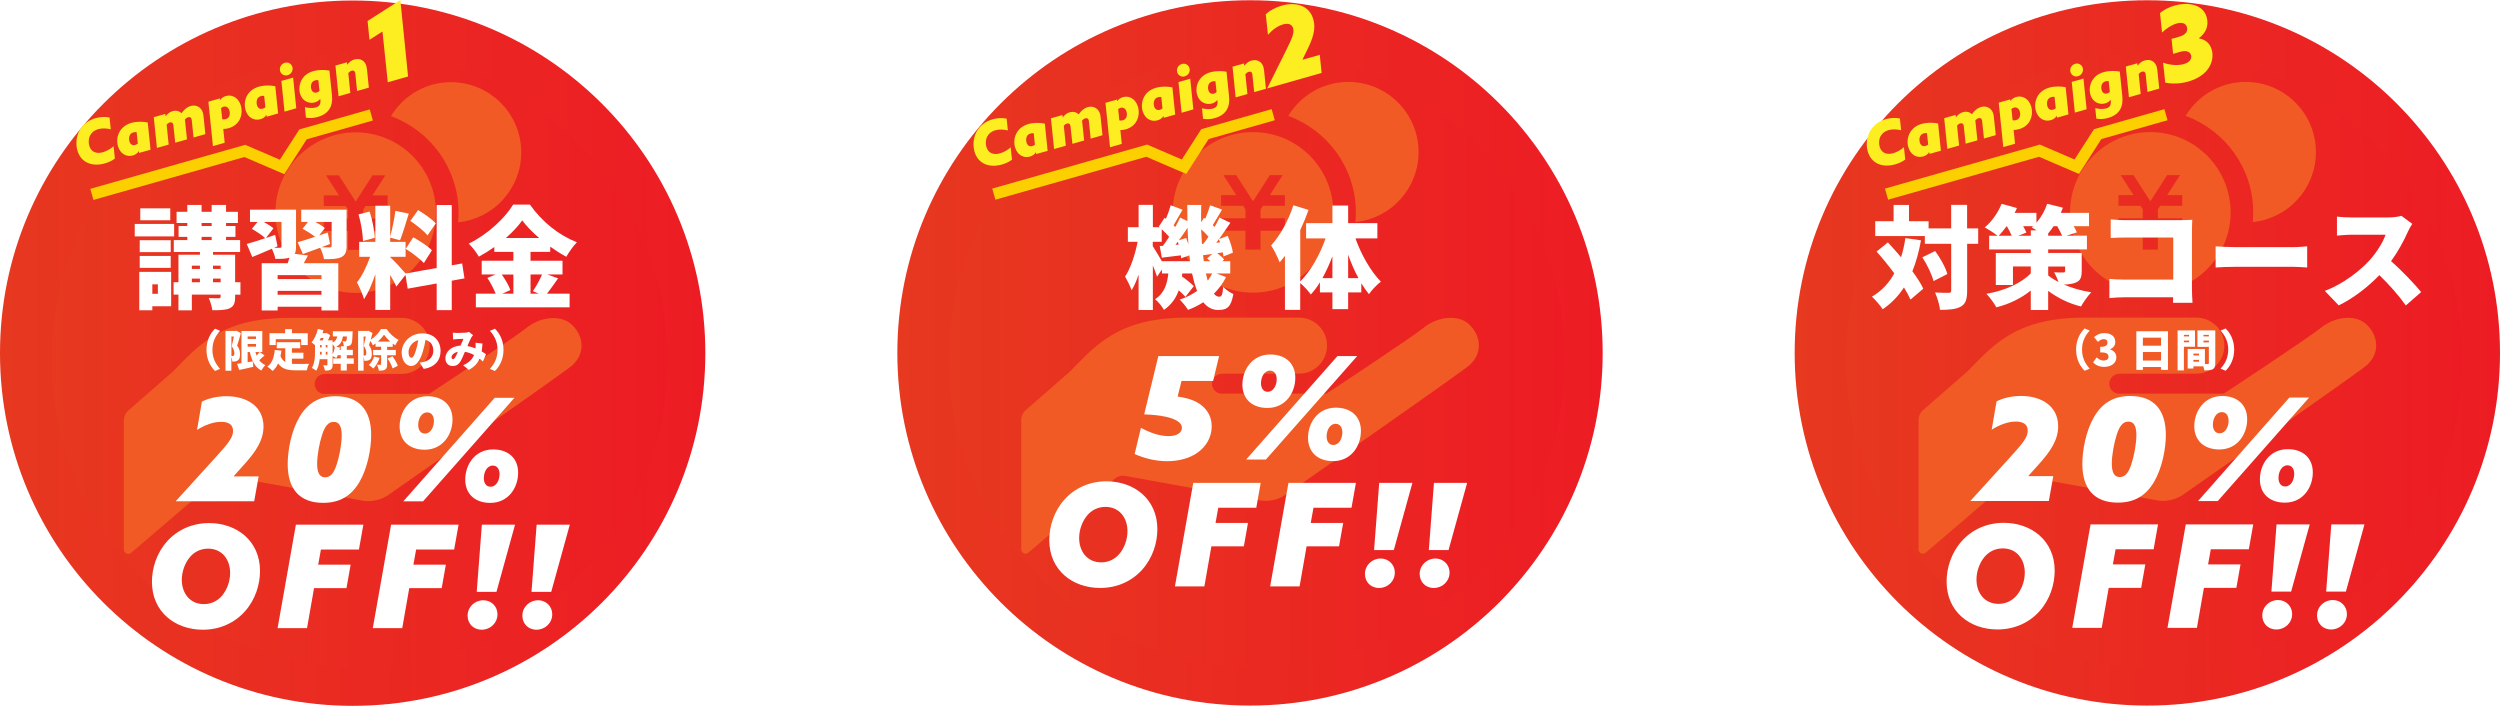 <?xml version="1.0" encoding="UTF-8"?>
<svg id="_レイヤー_2" data-name="レイヤー 2" xmlns="http://www.w3.org/2000/svg" xmlns:xlink="http://www.w3.org/1999/xlink" viewBox="0 0 1084.17 306.1">
  <defs>
    <style>
      .cls-1 {
        fill: #f15a24;
      }

      .cls-2 {
        filter: url(#drop-shadow-2);
      }

      .cls-3 {
        filter: url(#drop-shadow-6);
      }

      .cls-4 {
        filter: url(#drop-shadow-4);
      }

      .cls-5 {
        fill: #fcee21;
      }

      .cls-6 {
        fill: url(#_名称未設定グラデーション_4-6);
        filter: url(#drop-shadow-5);
      }

      .cls-7 {
        fill: url(#_名称未設定グラデーション_4-4);
        filter: url(#drop-shadow-3);
      }

      .cls-8 {
        fill: url(#_名称未設定グラデーション_4-2);
        filter: url(#drop-shadow-1);
      }

      .cls-9 {
        fill: url(#_名称未設定グラデーション_4);
      }

      .cls-10 {
        fill: #fff;
      }

      .cls-11 {
        fill: none;
        stroke: #fbcf00;
        stroke-miterlimit: 10;
        stroke-width: 5px;
      }

      .cls-12 {
        fill: url(#_名称未設定グラデーション_4-5);
      }

      .cls-13 {
        fill: url(#_名称未設定グラデーション_4-3);
      }
    </style>
    <linearGradient id="_名称未設定グラデーション_4" data-name="名称未設定グラデーション 4" x1="0" y1="153.16" x2="305.88" y2="153.16" gradientUnits="userSpaceOnUse">
      <stop offset="0" stop-color="#e73820"/>
      <stop offset="1" stop-color="#ed1c24"/>
    </linearGradient>
    <linearGradient id="_名称未設定グラデーション_4-2" data-name="名称未設定グラデーション 4" x1="19.34" x2="286.55" xlink:href="#_名称未設定グラデーション_4"/>
    <filter id="drop-shadow-1" x="7.21" y="7.41" width="298" height="298" filterUnits="userSpaceOnUse">
      <feOffset dx="3" dy="3"/>
      <feGaussianBlur result="blur" stdDeviation="5"/>
      <feFlood flood-color="#000" flood-opacity=".25"/>
      <feComposite in2="blur" operator="in"/>
      <feComposite in="SourceGraphic"/>
    </filter>
    <filter id="drop-shadow-2" x="56.21" y="162.41" width="200" height="120" filterUnits="userSpaceOnUse">
      <feOffset dx="1" dy="1"/>
      <feGaussianBlur result="blur-2" stdDeviation="3"/>
      <feFlood flood-color="#000" flood-opacity=".55"/>
      <feComposite in2="blur-2" operator="in"/>
      <feComposite in="SourceGraphic"/>
    </filter>
    <linearGradient id="_名称未設定グラデーション_4-3" data-name="名称未設定グラデーション 4" x1="389.14" y1="153.05" x2="695.03" y2="153.05" xlink:href="#_名称未設定グラデーション_4"/>
    <linearGradient id="_名称未設定グラデーション_4-4" data-name="名称未設定グラデーション 4" x1="408.48" y1="153.05" x2="675.69" y2="153.05" xlink:href="#_名称未設定グラデーション_4"/>
    <filter id="drop-shadow-3" x="396.21" y="7.41" width="298" height="298" filterUnits="userSpaceOnUse">
      <feOffset dx="3" dy="3"/>
      <feGaussianBlur result="blur-3" stdDeviation="5"/>
      <feFlood flood-color="#000" flood-opacity=".25"/>
      <feComposite in2="blur-3" operator="in"/>
      <feComposite in="SourceGraphic"/>
    </filter>
    <filter id="drop-shadow-4" x="445.21" y="144.41" width="201" height="120" filterUnits="userSpaceOnUse">
      <feOffset dx="1" dy="1"/>
      <feGaussianBlur result="blur-4" stdDeviation="3"/>
      <feFlood flood-color="#000" flood-opacity=".55"/>
      <feComposite in2="blur-4" operator="in"/>
      <feComposite in="SourceGraphic"/>
    </filter>
    <linearGradient id="_名称未設定グラデーション_4-5" data-name="名称未設定グラデーション 4" x1="778.29" y1="153.05" x2="1084.17" y2="153.05" xlink:href="#_名称未設定グラデーション_4"/>
    <linearGradient id="_名称未設定グラデーション_4-6" data-name="名称未設定グラデーション 4" x1="797.63" y1="153.05" x2="1064.84" y2="153.05" xlink:href="#_名称未設定グラデーション_4"/>
    <filter id="drop-shadow-5" x="785.21" y="7.41" width="298" height="298" filterUnits="userSpaceOnUse">
      <feOffset dx="3" dy="3"/>
      <feGaussianBlur result="blur-5" stdDeviation="5"/>
      <feFlood flood-color="#000" flood-opacity=".25"/>
      <feComposite in2="blur-5" operator="in"/>
      <feComposite in="SourceGraphic"/>
    </filter>
    <filter id="drop-shadow-6" x="834.21" y="162.41" width="201" height="120" filterUnits="userSpaceOnUse">
      <feOffset dx="1" dy="1"/>
      <feGaussianBlur result="blur-6" stdDeviation="3"/>
      <feFlood flood-color="#000" flood-opacity=".55"/>
      <feComposite in2="blur-6" operator="in"/>
      <feComposite in="SourceGraphic"/>
    </filter>
  </defs>
  <g id="_レイヤー_2-2" data-name="レイヤー 2">
    <circle class="cls-9" cx="152.94" cy="153.16" r="152.94"/>
    <path class="cls-8" d="M152.94,286.76c-73.67,0-133.6-59.93-133.6-133.6S79.27,19.55,152.94,19.55s133.6,59.93,133.6,133.6-59.93,133.6-133.6,133.6Z"/>
    <path class="cls-1" d="M140.78,162.15h33.41c6.72,0,12.16-5.44,12.16-12.16s-5.44-12.14-12.16-12.14h-48.59c-30.38,0-39.99,12.66-50.63,23.28l-19.29,16.85c-1.25,1.09-1.97,2.67-1.97,4.33v56c0,.75.44,1.42,1.12,1.74s1.48.21,2.05-.29l37.29-31.96c1.32-1.12,3.07-1.59,4.76-1.29l58.1,10.56c4.05.74,8.23-.19,11.59-2.57,0,0,74.16-51.56,79.63-56.13h0c5.23-4.79,5.16-11.74.37-16.95-4.79-5.23-13.74-4.12-19.7.29-5.46,4.56-42.79,29.08-42.79,29.08h-45.35l-.14.07c-2.39-.08-4.26-2.08-4.18-4.47.09-2.39,2.09-4.26,4.47-4.18l-.14-.07Z"/>
    <path class="cls-1" d="M195.58,35.64c-11.06,0-20.7,5.91-26.04,14.72,17.07,6.26,29.31,22.63,29.31,41.85,0,1.42-.08,2.82-.21,4.2,15.39-1.54,27.41-14.52,27.41-30.31,0-16.82-13.64-30.46-30.46-30.46Z"/>
    <path class="cls-1" d="M154.24,57.4c-19.22,0-34.81,15.58-34.81,34.81s15.59,34.81,34.81,34.81,34.81-15.59,34.81-34.81-15.59-34.81-34.81-34.81ZM168.07,89.35h-9.53l-1.02,1.6v3.81h10.56v5.42h-10.56v8.18h-6.56v-8.18h-10.56v-5.41h0s10.56-.01,10.56-.01v-3.81l-1.02-1.6h-9.54v-4.62h6.56l-5.57-8.68h5.56l7.29,11.36,7.3-11.36h5.56l-5.57,8.68h6.55v4.62h0Z"/>
    <g>
      <path class="cls-10" d="M75.52,102.53h-17.09v-5.42h17.09v5.42ZM74.22,132.82h-8.16v1.73h-5.67v-16.66h13.83v14.93ZM74.03,109.35h-13.44v-5.18h13.44v5.18ZM60.59,110.98h13.44v5.18h-13.44v-5.18ZM73.84,95.52h-13.01v-5.18h13.01v5.18ZM66.06,123.32v4.08h2.4v-4.08h-2.4ZM104.27,127.78h-2.3v.91c0,2.74-.53,4.13-2.35,4.99-1.82.82-4.27.86-7.54.86-.19-1.58-.86-3.79-1.54-5.28,1.58.1,3.75.1,4.32.1.62-.05.82-.19.82-.77v-.82h-12.48v6.82h-5.81v-6.82h-2.11v-5.38h2.11v-11.91h9.31v-1.2h-11.33v-5.18h5.86v-1.39h-3.79v-4.7h3.79v-1.3h-4.66v-4.85h4.66v-2.98h6.19v2.98h4.37v-2.98h6.24v2.98h5.14v4.85h-5.14v1.3h4.08v4.7h-4.08v1.39h6.1v5.18h-11.76v1.2h9.6v11.91h2.3v5.38ZM83.2,115.2v1.44h3.5v-1.44h-3.5ZM83.2,122.4h3.5v-1.58h-3.5v1.58ZM87.42,98.02h4.37v-1.3h-4.37v1.3ZM87.42,104.11h4.37v-1.39h-4.37v1.39ZM92.37,115.2v1.44h3.31v-1.44h-3.31ZM95.68,122.4v-1.58h-3.31v1.58h3.31Z"/>
      <path class="cls-10" d="M133.55,110.79c-.58,1.15-1.2,2.3-1.82,3.36h14.98v20.5h-7.3v-1.63h-19.01v1.63h-6.91v-20.5h11.28c.29-.82.53-1.63.77-2.4-1.58.53-3.65.53-6.14.53-.19-1.34-.86-3.07-1.49-4.42-2.93,1.3-5.91,2.54-8.5,3.6l-2.4-5.66c2.11-.58,4.99-1.49,8.02-2.5-1.25-1.25-3.84-2.93-5.81-4.03l2.45-3.02h-3.26v-5.33h19.97v15.94c0,1.44-.14,2.45-.58,3.22l5.76.72ZM118.86,107.47h2.5c.53,0,.72-.19.72-.67v-10.56h-7.73c1.58.86,3.26,1.92,4.22,2.78l-3.22,4.18,3.98-1.34,1.01,4.94-1.49.67ZM139.41,119.33h-19.01v1.68h19.01v-1.68ZM139.41,127.83v-1.68h-19.01v1.68h19.01ZM150.31,106.61c0,2.74-.58,4.08-2.4,4.95-1.82.82-4.27.86-7.39.82-.29-1.49-.96-3.5-1.68-4.94-2.64.96-5.23,1.92-7.49,2.74l-2.26-5.14c2.06-.58,4.7-1.39,7.54-2.35-1.44-1.15-3.7-2.54-5.42-3.5l2.35-2.93h-2.93v-5.33h19.68v15.7ZM143.15,105.79l-3.74,1.44c1.44.05,3.12.05,3.6.05.58-.05.82-.19.82-.72v-10.32h-7.1c1.58.86,3.17,1.82,4.13,2.64l-2.45,3.22c1.25-.43,2.45-.82,3.7-1.25l1.06,4.94Z"/>
      <path class="cls-10" d="M195.91,121.73v12.77h-6.53v-11.57l-12.58,2.26-.96-6-3.94,5.09c-.62-1.39-1.63-3.22-2.69-5.04v15.17h-6.43v-15.51c-1.39,4.13-3.07,8.07-4.9,10.85-.58-2.16-2.06-5.33-3.07-7.3,2.21-2.69,4.32-7.2,5.71-11.09h-4.75v-6.48h7.01v-15.65h6.43v13.44c.86-3.17,1.82-7.87,2.26-11.23l5.81,1.2c-1.25,4.03-2.64,8.64-3.79,11.57l-4.27-1.15v1.82h6.67v6.48h-6.67v.19c1.44,1.2,5.42,5.57,6.67,7.06l13.49-2.4v-27.31h6.53v26.16l4.51-.82,1.01,6.48-5.52,1.01ZM157.41,104.5c-.05-3.12-.86-7.92-1.92-11.52l4.8-1.25c1.2,3.6,2.06,8.26,2.26,11.38l-5.14,1.39ZM179.2,102.91c2.74,1.49,6.38,3.84,8.11,5.62l-3.5,5.57c-1.58-1.82-5.14-4.46-7.87-6.19l3.26-4.99ZM185.39,102.1c-1.44-1.87-4.8-4.51-7.44-6.29l3.36-4.7c2.64,1.58,6.1,3.98,7.68,5.76l-3.6,5.23Z"/>
      <path class="cls-10" d="M242.03,120.72c-1.68,2.35-3.36,4.8-4.8,6.62h9.79v5.95h-40.66v-5.95h8.59c-.82-2.06-2.21-4.75-3.6-6.82l3.55-1.49h-6v-5.95h13.73v-3.84h-8.26v-2.11c-2.16,1.54-4.42,2.93-6.72,4.18-.86-1.63-2.88-4.22-4.37-5.67,8.21-3.94,15.79-11.18,19.25-16.9h7.3c5.23,7.49,12.67,13.35,20.35,16.32-1.73,1.78-3.31,4.13-4.61,6.29-2.3-1.25-4.66-2.74-6.96-4.37v2.26h-8.54v3.84h13.87v5.95h-6.58l4.66,1.68ZM217.6,119.04c1.54,2.21,3.12,4.85,3.74,6.77l-3.5,1.54h4.8v-8.3h-5.04ZM233.78,103.2c-2.93-2.54-5.52-5.18-7.3-7.63-1.78,2.5-4.22,5.14-7.1,7.63h14.4ZM230.08,119.04v8.3h3.55l-2.54-1.06c1.34-1.97,2.98-4.85,3.98-7.25h-4.99Z"/>
    </g>
    <g>
      <path class="cls-5" d="M49.83,68.76c-1.27,1-2.94,1.7-4.36,2.1-5.46,1.55-10.38-.28-11.9-5.61-.81-2.86-.49-6.21,1.04-8.87,1.4-2.43,3.74-4.26,6.83-5.14,2.14-.61,4.27-.66,6.07-.28l.53,5.11c-1.89-.47-3.88-.51-5.47-.06s-2.75,1.39-3.41,2.59c-.77,1.39-.85,3.17-.44,4.61.78,2.73,3.11,3.6,5.89,2.81,1.55-.44,3.38-1.43,4.65-2.63l.56,5.38Z"/>
      <path class="cls-5" d="M65.28,64.92l-4.95,1.41-.08-.78h-.06c-.56.96-1.53,1.57-2.58,1.87-2.83.81-5.55-.82-6.47-4.06-.6-2.11-.33-4.5.84-6.45.93-1.54,2.56-2.93,5.01-3.62,2.37-.67,5.1-.59,7.08-.17l1.22,11.82ZM59.25,57.31c-.35-.07-.9-.05-1.42.1-.98.28-1.44.91-1.64,1.47-.29.75-.27,1.69-.06,2.44.37,1.29,1.29,1.89,2.5,1.54.39-.11.78-.3,1.14-.6l-.52-4.95Z"/>
      <path class="cls-5" d="M66.7,50.82l5-1.42.09,1h.06c.58-.79,1.52-1.79,2.99-2.2,1.49-.42,2.91-.05,3.93.89.77-1.22,2.15-2.62,3.93-3.12,2.45-.7,4.62.58,5.29,2.92.12.41.2.92.25,1.38l.82,7.9-5.13,1.46-.78-7.54c-.01-.14-.04-.35-.09-.5-.21-.75-.8-.94-1.49-.74-.54.15-1.02.51-1.4,1.06.04.13.07.34.1.64l.82,7.89-5.1,1.45-.81-7.54c-.02-.16-.04-.32-.09-.5-.22-.77-.82-.93-1.49-.74-.54.15-1,.51-1.34.96l.89,8.63-5.1,1.45-1.36-13.31Z"/>
      <path class="cls-5" d="M95.48,43.42c.5-.89,1.47-1.5,2.5-1.79,2.86-.81,5.57.98,6.49,4.22.61,2.14.32,4.45-.63,6.19-.87,1.55-2.38,2.9-4.64,3.55-.8.23-1.55.33-2.33.33l-.04.04.61,5.95-5.1,1.45-1.97-19.26,5-1.42.07.73h.06ZM96.39,51.71c.34.12.98.11,1.52-.04,1-.29,1.38-.92,1.56-1.45.24-.71.25-1.49.03-2.23-.38-1.34-1.34-2.07-2.63-1.7-.41.12-.72.32-1,.59l.51,4.84Z"/>
      <path class="cls-5" d="M120.6,49.2l-4.95,1.41-.08-.78h-.06c-.56.96-1.53,1.57-2.58,1.87-2.83.81-5.55-.82-6.47-4.06-.6-2.11-.33-4.5.84-6.45.93-1.54,2.56-2.93,5.01-3.62,2.37-.67,5.1-.59,7.08-.18l1.22,11.82ZM114.56,41.58c-.35-.07-.91-.05-1.42.1-.98.28-1.44.91-1.64,1.47-.29.75-.27,1.69-.06,2.44.37,1.29,1.29,1.89,2.5,1.54.39-.11.78-.3,1.14-.6l-.52-4.95Z"/>
      <path class="cls-5" d="M123.52,27.23c1.47-.42,2.87.41,3.27,1.8.45,1.57-.5,3.15-2.04,3.59-1.47.42-2.87-.41-3.27-1.8-.45-1.57.5-3.15,2.04-3.59ZM122.02,35.09l5.1-1.45,1.36,13.31-5.1,1.45-1.36-13.31Z"/>
      <path class="cls-5" d="M138.84,42.92c-.64.77-1.46,1.25-2.3,1.49-2.55.72-5.5-.55-6.43-3.82-.55-1.93-.3-4.29.85-6.2.93-1.52,2.45-2.84,4.87-3.53,2.29-.65,5.08-.64,7.03-.25l1.11,10.76c.48,4.54-1.25,7.96-6.19,9.36-1.67.48-3.26.59-5.09.31l-.46-4.57c1.47.36,3.27.54,4.74.13,1.62-.46,2.12-1.46,1.98-3.21l-.05-.46h-.06ZM138.05,34.77c-.33-.07-.88-.06-1.39.09-1,.29-1.39.9-1.6,1.43-.32.84-.23,1.74-.06,2.33.35,1.24,1.27,1.81,2.4,1.49.41-.12.82-.34,1.14-.69l-.49-4.65Z"/>
      <path class="cls-5" d="M150.61,28.02c.97-1.3,2.01-1.94,3.09-2.24,2.5-.71,4.53.55,5.18,2.84.12.44.21.92.26,1.4l.82,7.98-5.1,1.45-.77-7.52c-.01-.14-.04-.35-.09-.5-.18-.64-.7-1-1.47-.78-.54.15-1.07.53-1.48,1.06l.88,8.58-5.1,1.45-1.36-13.31,5-1.42.09,1h.06Z"/>
      <path class="cls-5" d="M165.86,13.67l-5.62,3.59-.84-8.16,14.22-9.1,3.35,33.17-8.8,2.5-2.31-22Z"/>
    </g>
    <polyline class="cls-11" points="39.84 84.3 106.15 65.45 122.33 72.4 131.41 58.27 161.02 49.85"/>
    <g class="cls-2">
      <path class="cls-10" d="M75.27,216.28l16.86-18.54c5.95-6.51,7.94-9.05,7.94-11.84s-1.98-3.97-5.21-3.97-7.07,1.36-10.42,3.53l2.11-12.28c2.54-1.36,6.51-2.36,10.66-2.36,8.87,0,16.06,4.46,16.06,13.14,0,6.01-3.41,10.91-8.06,16.12l-4.84,5.39.06.12h10.73l-1.92,10.79h-33.91l-.06-.12Z"/>
      <path class="cls-10" d="M123.76,200.28c0-5.95,1.55-14.32,5.02-20.27,3.66-6.32,8.74-9.18,15.75-9.18,10.29,0,15.44,6.08,15.44,16.86,0,5.89-1.55,14.26-5.02,20.21-3.66,6.32-8.74,9.17-15.81,9.17-10.17,0-15.38-5.95-15.38-16.8ZM145.02,200.41c1.18-3.53,2.17-8.93,2.17-12.58s-.93-5.89-3.47-5.89-3.91,2.23-5.02,5.58c-1.18,3.53-2.17,8.93-2.17,12.59s.93,5.89,3.47,5.89,3.91-2.23,5.02-5.58Z"/>
      <path class="cls-10" d="M172.3,183.92c0-6.32,4.15-13.08,12.09-13.08,6.45,0,10.85,3.72,10.85,10.11s-4.15,13.08-12.09,13.08c-6.45,0-10.85-3.72-10.85-10.11ZM213.53,171.52h8.56l-39.62,44.89h-8.56l39.62-44.89ZM187.18,181.56c0-1.92-.87-3.72-2.91-3.72-2.54,0-3.91,2.85-3.91,5.46,0,1.92.87,3.72,2.91,3.72,2.54,0,3.91-2.85,3.91-5.46ZM212.85,193.9c6.45,0,10.85,3.72,10.85,10.11s-4.15,13.08-12.09,13.08c-6.45,0-10.85-3.72-10.85-10.11s4.15-13.08,12.09-13.08ZM211.73,210.08c2.54,0,3.91-2.85,3.91-5.46,0-1.92-.87-3.72-2.91-3.72-2.54,0-3.91,2.85-3.91,5.46,0,1.92.87,3.72,2.91,3.72Z"/>
      <path class="cls-10" d="M71.52,233.71c4.46-4.96,10.85-7.87,18.17-7.87,11.97,0,22.07,7.69,22.07,20.77,0,5.83-1.98,12.46-6.63,17.61-4.46,4.96-10.85,7.87-18.17,7.87-11.97,0-22.07-7.69-22.07-20.77,0-5.83,1.98-12.46,6.63-17.61ZM87.39,260.99c3.41,0,6.14-1.55,7.94-3.72,1.98-2.36,3.47-6.01,3.47-9.8,0-5.7-3.41-10.54-9.55-10.54-3.41,0-6.14,1.55-7.94,3.72-1.98,2.36-3.47,6.01-3.47,9.79,0,5.7,3.41,10.54,9.55,10.54Z"/>
      <path class="cls-10" d="M127.32,226.52h29.26l-1.92,10.79h-16.49l-1.18,6.57h14.07l-1.8,10.17h-14.07l-3.04,17.36h-12.77l7.94-44.89Z"/>
      <path class="cls-10" d="M168.61,226.52h29.26l-1.92,10.79h-16.49l-1.18,6.57h14.07l-1.8,10.17h-14.07l-3.04,17.36h-12.77l7.94-44.89Z"/>
      <path class="cls-10" d="M208.6,259.31c3.53,0,6.14,2.73,6.14,6.08,0,3.78-3.1,6.7-6.82,6.7s-6.14-2.73-6.14-6.08c0-3.78,3.1-6.7,6.82-6.7ZM207.98,226.52h14.38l-8.06,29.14h-8.56l2.23-29.14Z"/>
      <path class="cls-10" d="M232.35,259.31c3.53,0,6.14,2.73,6.14,6.08,0,3.78-3.1,6.7-6.82,6.7s-6.14-2.73-6.14-6.08c0-3.78,3.1-6.7,6.82-6.7ZM231.73,226.52h14.38l-8.06,29.14h-8.56l2.23-29.14Z"/>
    </g>
    <g>
      <path class="cls-10" d="M93.26,142.54l2.18.93c-1.75,1.92-3.32,4.46-3.32,8.25s1.58,6.33,3.32,8.24l-2.18.93c-1.92-1.86-3.72-4.92-3.72-9.18s1.8-7.31,3.72-9.18Z"/>
      <path class="cls-10" d="M104.45,144.48c-.48,1.71-1.08,3.89-1.6,5.38,1.08,1.42,1.25,2.72,1.25,3.78,0,1.39-.28,2.18-.95,2.66-.32.25-.72.38-1.16.46-.34.06-.8.06-1.25.06-.02-.57-.15-1.39-.4-2.03v5.98h-2.56v-17.25h4.41l.38-.09,1.88,1.06ZM100.35,154.38h.48c.19,0,.36-.04.51-.15.19-.15.29-.46.29-.97,0-.8-.21-1.94-1.14-3.12.3-1.14.67-2.83.93-4.18h-1.06v8.42ZM114.73,154.13c-.76.74-1.58,1.48-2.3,2.09.68.91,1.58,1.63,2.68,2.13-.59.53-1.41,1.61-1.79,2.34-2.81-1.5-4.16-4.31-4.96-8h-.97v4.39c.74-.13,1.5-.25,2.24-.38l.21,2.39c-2.09.49-4.31.97-6.1,1.35l-.91-2.68c.55-.08,1.18-.17,1.88-.27v-13.94h9.04v9.14h-1.14l2.11,1.44ZM107.4,145.91v1.06h3.63v-1.06h-3.63ZM107.4,150.33h3.63v-1.14h-3.63v1.14ZM110.76,152.69c.15.53.32,1.04.53,1.52.48-.51.91-1.04,1.25-1.52h-1.79Z"/>
      <path class="cls-10" d="M126.61,157.76c.53.06,1.08.08,1.65.08,1.2,0,4.29,0,5.77-.06-.4.65-.84,1.98-.97,2.81h-4.96c-3.31,0-5.79-.53-7.5-2.98-.59,1.31-1.37,2.41-2.38,3.27-.46-.49-1.63-1.48-2.28-1.9,2.03-1.44,2.93-4.05,3.21-7.22l2.89.29c-.09.82-.23,1.61-.4,2.36.49,1.25,1.2,2.05,2.07,2.56v-5.95h-3.69v-2.62h10.18v2.62h-3.61v1.94h4.98v2.58h-4.98v2.22ZM119.6,149.63h-2.72v-5.13h6.78v-1.77h2.96v1.77h6.84v5.13h-2.85v-2.53h-11.02v2.53Z"/>
      <path class="cls-10" d="M153.41,157.78h-3.02v2.91h-2.62v-2.91h-3.27v-2.36h3.27v-1.39h-1.27c-.19.47-.42.91-.65,1.27-.36-.27-1.08-.63-1.61-.87v3.76c0,1.01-.17,1.69-.8,2.09-.65.38-1.42.44-2.51.44-.08-.65-.44-1.71-.76-2.32.63.04,1.31.04,1.54.04.21,0,.29-.08.29-.3v-2.38h-3.36c-.21,1.8-.63,3.67-1.52,5.02-.4-.36-1.39-.99-1.9-1.22,1.29-1.96,1.39-4.79,1.39-6.93v-2.95c-.47-.42-1.1-.95-1.52-1.22,1.27-1.37,2.24-3.57,2.74-5.79l2.43.53c-.11.44-.23.87-.38,1.29h1.42l.34-.1,1.56.95c-.25.7-.61,1.5-.97,2.26h2.01v.97c1.29-.65,1.79-1.56,1.99-2.68h-1.88v-2.24h8.59s-.02.55-.04.84c-.08,2.98-.23,4.35-.65,4.88-.34.44-.74.61-1.23.7-.23.04-.55.06-.89.08h.27v1.58h2.62v2.3h-2.62v1.39h3.02v2.36ZM139.11,146.55c-.17.36-.32.72-.49,1.06h1.33c.13-.32.27-.7.38-1.06h-1.22ZM138.79,152.65c0,.36,0,.74-.02,1.12h.72v-1.2h-.7v.08ZM138.79,150.65h.7v-1.04h-.7v1.04ZM141.27,150.65h.72v-1.04h-.72v1.04ZM142,153.77v-1.2h-.72v1.2h.72ZM144.24,153.66c.44-.85.76-1.92.95-2.98-.19-.42-.55-1.01-.95-1.44v4.43ZM147.77,151.74v-1.58h1.35c-.04-.68-.27-1.62-.61-2.2.51.06.91.08,1.16.08.21,0,.36-.04.49-.21.13-.17.23-.7.29-1.92h-1.75c-.29,1.92-.97,3.42-2.87,4.48l1.63.32c-.06.34-.13.68-.21,1.03h.51Z"/>
      <path class="cls-10" d="M167.89,154.06v3.93c0,1.16-.17,1.86-.89,2.28-.68.42-1.56.49-2.68.49-.09-.74-.47-1.86-.84-2.57.61.02,1.29.02,1.52.02.21,0,.28-.06.28-.27v-3.89h-3.48v-2.3h3.48v-1.37h-2.41v-1.41c-.38.28-.78.55-1.18.78-.23-.57-.68-1.35-1.1-1.92-.19.68-.38,1.31-.57,1.86,1.04,1.41,1.23,2.66,1.23,3.72,0,1.33-.27,2.13-.91,2.58-.32.23-.7.36-1.14.44-.32.04-.76.06-1.22.06-.02-.47-.11-1.14-.3-1.71v5.97h-2.39v-17.25h4.08l.38-.09,1.8,1.01c-.25.89-.51,1.92-.8,2.89,1.84-1.1,3.59-3.06,4.48-4.6h2.41c1.35,1.92,3.25,3.78,5.21,4.65-.51.63-1.08,1.6-1.46,2.38-.36-.21-.72-.46-1.08-.72v1.37h-2.43v1.37h3.76v2.3h-3.76ZM157.69,154.19h.4c.19,0,.36-.04.49-.15.19-.15.27-.46.27-.97,0-.8-.19-1.92-1.1-3.08.28-1.12.63-2.74.87-4.03h-.93v8.23ZM164.64,155.2c-.59,1.77-1.65,3.55-2.74,4.63-.44-.42-1.39-1.2-1.94-1.56,1.01-.89,1.84-2.28,2.28-3.67l2.39.59ZM169.26,148.15c-1.08-.95-2.05-2.05-2.72-3-.65.95-1.58,2.03-2.66,3h5.38ZM170.19,154.49c.95,1.27,1.98,2.96,2.32,4.16l-2.28,1.12c-.28-1.16-1.23-2.94-2.15-4.29l2.11-.99Z"/>
      <path class="cls-10" d="M183.76,160l-1.75-2.74c.8-.09,1.31-.21,1.86-.34,2.41-.59,4.03-2.28,4.03-4.79s-1.2-4.2-3.38-4.71c-.25,1.54-.59,3.19-1.12,4.96-1.12,3.8-2.83,6.34-5.07,6.34-2.36,0-4.14-2.55-4.14-5.79,0-4.52,3.89-8.36,8.97-8.36s7.9,3.34,7.9,7.66c0,4.01-2.36,6.93-7.29,7.77ZM178.4,155.14c.76,0,1.33-1.16,2.01-3.36.42-1.29.74-2.79.97-4.27-2.81.76-4.22,3.33-4.22,5.13,0,1.65.57,2.51,1.23,2.51Z"/>
      <path class="cls-10" d="M198.05,144.4c1.14,0,2.89-.06,3.82-.13.53-.04,1.12-.17,1.5-.32l1.82,1.42c-.3.32-.57.61-.72.87-.48.8-1.12,2.3-1.77,3.82,1.25.23,2.43.59,3.51,1.04,0-.08.02-.15.02-.21.06-.84.06-1.65-.02-2.26l3.02.34c-.06,1.23-.17,2.37-.34,3.42.74.44,1.37.84,1.88,1.18l-1.33,3.21c-.46-.42-.93-.82-1.44-1.22-.87,1.98-2.3,3.57-4.69,4.84l-2.47-1.99c2.77-1.2,4.08-2.87,4.75-4.43-1.22-.67-2.55-1.18-3.97-1.41-.67,1.58-1.37,3.27-2.01,4.31-.82,1.25-1.81,1.86-3.29,1.86-1.8,0-3.17-1.22-3.17-3.34,0-3,2.74-5.32,6.59-5.55.46-1.06.91-2.17,1.27-2.91-.76.02-2.03.06-2.89.11-.38.02-1.12.1-1.63.17l-.11-2.94c.53.06,1.25.09,1.67.09ZM196.45,155.73c.34,0,.57-.19.89-.65.38-.61.8-1.52,1.22-2.51-1.75.36-2.74,1.42-2.74,2.39,0,.51.27.76.63.76Z"/>
      <path class="cls-10" d="M214.63,160.89l-2.18-.93c1.75-1.92,3.32-4.46,3.32-8.24s-1.58-6.33-3.32-8.25l2.18-.93c1.92,1.86,3.72,4.92,3.72,9.18s-1.8,7.31-3.72,9.18Z"/>
    </g>
    <circle class="cls-13" cx="542.09" cy="153.05" r="152.94"/>
    <path class="cls-7" d="M542.09,286.65c-73.67,0-133.6-59.93-133.6-133.6S468.42,19.45,542.09,19.45s133.6,59.93,133.6,133.6-59.93,133.6-133.6,133.6Z"/>
    <path class="cls-1" d="M529.92,162.04h33.41c6.72,0,12.16-5.44,12.16-12.16s-5.44-12.14-12.16-12.14h-48.59c-30.38,0-39.99,12.66-50.63,23.28l-19.29,16.85c-1.25,1.09-1.97,2.67-1.97,4.33v56c0,.75.44,1.42,1.12,1.74s1.48.21,2.05-.29l37.29-31.96c1.32-1.12,3.07-1.59,4.76-1.29l58.1,10.56c4.05.74,8.23-.19,11.59-2.57,0,0,74.16-51.56,79.63-56.13h0c5.23-4.79,5.16-11.74.37-16.95-4.79-5.23-13.74-4.12-19.7.29-5.46,4.56-42.79,29.08-42.79,29.08h-45.35l-.14.07c-2.39-.08-4.26-2.08-4.18-4.47.09-2.39,2.09-4.26,4.47-4.18l-.14-.07Z"/>
    <path class="cls-1" d="M584.72,35.53c-11.06,0-20.7,5.91-26.04,14.72,17.07,6.26,29.31,22.63,29.31,41.85,0,1.42-.08,2.82-.21,4.2,15.39-1.54,27.41-14.52,27.41-30.31,0-16.82-13.64-30.46-30.46-30.46Z"/>
    <path class="cls-1" d="M543.38,57.29c-19.22,0-34.81,15.58-34.81,34.81s15.59,34.81,34.81,34.81,34.81-15.59,34.81-34.81-15.59-34.81-34.81-34.81ZM557.22,89.24h-9.53l-1.02,1.6v3.81h10.56v5.42h-10.56v8.18h-6.56v-8.18h-10.56v-5.41h0s10.56-.01,10.56-.01v-3.81l-1.02-1.6h-9.54v-4.62h6.56l-5.57-8.68h5.56l7.29,11.36,7.3-11.36h5.56l-5.57,8.68h6.55v4.62h0Z"/>
    <g>
      <path class="cls-10" d="M531.7,120.18c-1.39,2.74-3.17,5.14-5.28,7.2.72.86,1.49,1.29,2.3,1.29,1.06,0,1.49-.77,1.73-4.27,1.2,1.3,3.07,2.5,4.42,3.12-1.01,5.57-2.59,6.91-6.62,6.91-2.59,0-4.71-1.2-6.43-3.36-2.02,1.34-4.27,2.45-6.62,3.31-.72-1.25-2.45-3.36-3.6-4.46,2.83-.91,5.33-2.21,7.54-3.75-.86-2.21-1.58-4.75-2.16-7.58h-4.27l-.14,1.3c1.92,1.34,4.03,3.02,5.14,4.22l-3.65,4.66c-.62-.82-1.73-1.87-2.88-2.88-1.15,3.31-3.12,6.24-6.43,8.5-.77-1.44-2.45-3.6-3.84-4.61,4.18-2.74,5.28-6.82,5.76-11.18h-2.78v-1.73l-2.11,3.12c-.43-1.3-1.1-3.12-1.82-4.9v19.34h-6.19v-15.36c-.86,2.64-1.92,4.99-3.02,6.82-.58-1.78-1.92-4.37-2.83-5.95,2.4-3.6,4.42-9.74,5.42-15.07h-4.22v-6.34h4.66v-9.7h6.19v9.7h2.93l-.34-.29,2.5-3.79.58.43c.82-1.92,1.58-4.13,2.06-5.86l5.14,1.92c-1.39,2.3-2.74,4.85-3.89,6.77.24.24.48.53.72.77.82-1.44,1.54-2.88,2.11-4.13l3.17,1.54c-.05-2.3-.05-4.66-.05-7.01h6.05c-.05,2.54-.1,5.04-.05,7.49l1.25-1.92.53.43c.82-1.92,1.63-4.13,2.11-5.86l5.18,1.87c-1.44,2.35-2.83,4.9-4.03,6.77.29.24.53.53.77.77.82-1.44,1.58-2.83,2.16-4.08l4.7,2.26c-1.54,2.26-3.22,4.75-4.9,7.06l3.74-1.39c1.06,2.35,2.02,5.38,2.26,7.3l-4.08,1.63c-.05-.53-.14-1.1-.29-1.78l-2.4.38c1.15.86,2.35,1.92,2.98,2.74l-.82.72h3.46v5.33h-5.95l4.18,1.58ZM516.1,113.27c-.1-.82-.19-1.68-.29-2.54l-3.6,1.3c0-.38-.05-.82-.1-1.3-2.88.38-5.66.72-8.26,1.01l-.91-5.04,1.39-.1c.86-1.15,1.78-2.5,2.69-3.89-.86-1.06-2.06-2.21-3.22-3.31v5.47h-3.89v1.87c.86,1.34,2.74,4.42,3.94,6.53h12.24ZM511.15,106.07c-.14-.43-.24-.82-.38-1.2l-1.01,1.3,1.39-.1ZM514.42,103.19c.34.87.67,1.82.96,2.74-.19-2.3-.29-4.7-.38-7.15-1.2,1.82-2.5,3.7-3.75,5.42l3.17-1.01ZM521.86,105.73c.72-.91,1.49-1.97,2.21-3.07-.86-1.06-2.02-2.21-3.17-3.22.1,2.16.19,4.27.34,6.34l.62-.05ZM524.88,113.27c-.48-.43-.96-.87-1.39-1.2l2.26-1.97c-1.39.19-2.74.38-4.03.58.1.86.19,1.73.34,2.59h2.83ZM522.96,118.6c.24,1.1.53,2.11.82,3.07.72-.96,1.39-1.97,1.92-3.07h-2.74ZM529.11,105.11c-.14-.48-.34-.96-.53-1.39-.38.53-.77,1.06-1.15,1.54l1.68-.14Z"/>
      <path class="cls-10" d="M587.81,103.38c2.54,7.06,6.62,14.31,11.04,18.77-1.63,1.2-3.98,3.6-5.18,5.42-1.15-1.39-2.26-2.98-3.31-4.75v3.98h-5.71v7.25h-6.82v-7.25h-5.42v-4.37c-1.2,1.97-2.54,3.74-3.94,5.28-1.06-1.49-3.07-3.7-4.61-4.95v11.62h-6.62v-23.43c-.77,1.01-1.54,1.97-2.3,2.83-.62-1.68-2.5-5.62-3.7-7.34,3.89-4.22,7.54-10.85,9.65-17.42l6.58,2.02c-1.01,2.88-2.21,5.81-3.6,8.74v22.27c4.51-4.42,8.5-11.52,10.99-18.67h-8.45v-6.62h11.42v-7.63h6.82v7.63h12.67v6.62h-9.5ZM577.82,120.61v-9.46c-1.25,3.36-2.74,6.58-4.32,9.46h4.32ZM589.11,120.61c-1.68-3.07-3.17-6.53-4.46-10.13v10.13h4.46Z"/>
    </g>
    <g>
      <path class="cls-5" d="M438.87,69.25c-1.27,1-2.94,1.7-4.36,2.1-5.46,1.55-10.38-.28-11.9-5.61-.81-2.86-.49-6.21,1.04-8.87,1.4-2.43,3.74-4.26,6.83-5.14,2.14-.61,4.27-.66,6.07-.28l.53,5.11c-1.89-.47-3.88-.51-5.47-.06-1.6.45-2.75,1.39-3.41,2.59-.77,1.39-.85,3.17-.44,4.61.78,2.73,3.11,3.6,5.89,2.81,1.55-.44,3.38-1.43,4.65-2.63l.56,5.38Z"/>
      <path class="cls-5" d="M454.32,65.41l-4.95,1.41-.08-.78h-.06c-.56.96-1.53,1.57-2.58,1.87-2.83.8-5.55-.82-6.47-4.06-.6-2.11-.33-4.5.84-6.45.93-1.54,2.56-2.93,5.01-3.62,2.37-.67,5.1-.58,7.08-.17l1.22,11.82ZM448.29,57.8c-.35-.07-.9-.05-1.42.1-.98.28-1.44.91-1.64,1.47-.29.75-.27,1.69-.06,2.44.37,1.29,1.29,1.89,2.5,1.54.39-.11.78-.3,1.14-.6l-.52-4.95Z"/>
      <path class="cls-5" d="M455.75,51.31l5-1.42.09,1h.06c.58-.79,1.52-1.79,2.99-2.2,1.49-.42,2.91-.05,3.93.89.77-1.22,2.15-2.62,3.93-3.12,2.45-.7,4.62.58,5.29,2.92.12.41.21.92.25,1.38l.83,7.89-5.13,1.46-.78-7.55c-.01-.14-.04-.35-.09-.5-.21-.75-.8-.94-1.49-.74-.54.15-1.02.51-1.4,1.06.04.13.07.34.1.64l.83,7.9-5.1,1.45-.81-7.54c-.02-.16-.04-.32-.09-.5-.22-.77-.82-.93-1.49-.74-.54.15-1,.5-1.34.96l.89,8.63-5.1,1.45-1.36-13.31Z"/>
      <path class="cls-5" d="M484.52,43.91c.5-.89,1.47-1.5,2.5-1.79,2.86-.81,5.57.98,6.49,4.22.61,2.14.32,4.45-.63,6.19-.87,1.56-2.38,2.9-4.64,3.55-.8.23-1.55.33-2.33.33l-.04.04.61,5.95-5.1,1.45-1.97-19.26,5-1.42.07.73h.06ZM485.43,52.2c.34.13.98.11,1.52-.04,1-.29,1.38-.92,1.56-1.45.24-.71.25-1.49.03-2.24-.38-1.34-1.34-2.07-2.63-1.7-.41.12-.72.32-1,.59l.51,4.84Z"/>
      <path class="cls-5" d="M509.64,49.69l-4.95,1.41-.08-.78h-.06c-.56.96-1.53,1.57-2.58,1.87-2.83.81-5.55-.82-6.47-4.06-.6-2.11-.33-4.5.84-6.45.93-1.54,2.56-2.93,5.01-3.62,2.37-.67,5.1-.59,7.08-.17l1.22,11.82ZM503.61,42.07c-.35-.07-.9-.05-1.42.1-.98.28-1.44.91-1.64,1.47-.29.75-.27,1.69-.06,2.44.37,1.29,1.29,1.89,2.5,1.54.39-.11.78-.3,1.14-.6l-.52-4.95Z"/>
      <path class="cls-5" d="M512.56,27.73c1.47-.42,2.87.41,3.27,1.8.45,1.57-.5,3.15-2.04,3.59-1.47.42-2.87-.41-3.27-1.8-.45-1.57.5-3.15,2.04-3.59ZM511.06,35.58l5.1-1.45,1.36,13.31-5.1,1.45-1.36-13.31Z"/>
      <path class="cls-5" d="M527.88,43.41c-.65.77-1.46,1.25-2.3,1.49-2.55.73-5.5-.55-6.43-3.82-.55-1.93-.3-4.29.85-6.2.93-1.52,2.45-2.84,4.87-3.53,2.29-.65,5.08-.64,7.03-.25l1.11,10.76c.48,4.54-1.25,7.96-6.19,9.36-1.67.48-3.26.59-5.09.31l-.46-4.57c1.47.36,3.27.54,4.74.13,1.62-.46,2.12-1.47,1.98-3.21l-.05-.46h-.06ZM527.09,35.26c-.33-.08-.88-.06-1.39.09-1,.29-1.39.9-1.6,1.43-.32.84-.23,1.74-.06,2.33.35,1.24,1.27,1.81,2.4,1.49.41-.12.82-.35,1.14-.69l-.49-4.65Z"/>
      <path class="cls-5" d="M539.65,28.51c.97-1.3,2.01-1.94,3.09-2.24,2.5-.71,4.53.55,5.18,2.84.12.44.21.92.26,1.4l.82,7.98-5.1,1.45-.77-7.52c-.01-.14-.04-.35-.09-.5-.18-.64-.7-1-1.47-.78-.54.15-1.07.53-1.48,1.06l.88,8.58-5.1,1.45-1.36-13.31,5-1.42.09,1h.06Z"/>
      <path class="cls-5" d="M549.59,38.24l8.03-16.16c2.84-5.68,3.71-7.83,3.17-9.77-.54-1.89-2.16-2.36-4.39-1.72-2.32.66-4.63,2.34-6.52,4.5l-.96-8.92c1.49-1.45,4.05-2.91,6.92-3.73,6.14-1.75,12-.07,13.71,5.94,1.18,4.17-.21,8.23-2.41,12.75l-2.29,4.69.07.07,7.43-2.11.79,7.85-23.49,6.68-.07-.07Z"/>
    </g>
    <polyline class="cls-11" points="430.99 84.19 497.29 65.34 513.48 72.3 522.55 58.16 552.16 49.74"/>
    <g class="cls-4">
      <path class="cls-10" d="M493.77,184.53c3.78,2.05,8.06,3.6,11.9,3.6,2.05,0,3.6-.43,4.53-1.12.74-.56,1.36-1.36,1.36-2.48,0-2.54-3.35-3.97-6.88-4.77-2.98-.68-6.2-.93-9.49-1.05l6.14-25.29h26.35l-2.6,10.79h-13.7l-1.67,6.76c2.67.37,5.7,1.05,8.25,2.42,3.47,1.86,6.51,5.21,6.51,10.54,0,4.77-2.48,8.8-6.2,11.41-3.35,2.36-7.94,3.66-13.08,3.66s-9.92-1.24-14.14-3.1l2.73-11.35Z"/>
      <path class="cls-10" d="M537.79,165.81c0-6.32,4.15-13.08,12.09-13.08,6.45,0,10.85,3.72,10.85,10.11s-4.15,13.08-12.09,13.08c-6.45,0-10.85-3.72-10.85-10.11ZM579.02,153.41h8.56l-39.62,44.89h-8.56l39.62-44.89ZM552.67,163.45c0-1.92-.87-3.72-2.91-3.72-2.54,0-3.91,2.85-3.91,5.46,0,1.92.87,3.72,2.91,3.72,2.54,0,3.91-2.85,3.91-5.46ZM578.34,175.79c6.45,0,10.85,3.72,10.85,10.11s-4.15,13.08-12.09,13.08c-6.45,0-10.85-3.72-10.85-10.11s4.15-13.08,12.09-13.08ZM577.22,191.97c2.54,0,3.91-2.85,3.91-5.46,0-1.92-.87-3.72-2.91-3.72-2.54,0-3.91,2.85-3.91,5.46,0,1.92.87,3.72,2.91,3.72Z"/>
      <path class="cls-10" d="M460.67,215.6c4.46-4.96,10.85-7.87,18.17-7.87,11.97,0,22.07,7.69,22.07,20.77,0,5.83-1.98,12.46-6.63,17.61-4.46,4.96-10.85,7.87-18.17,7.87-11.97,0-22.07-7.69-22.07-20.77,0-5.83,1.98-12.46,6.63-17.61ZM476.54,242.88c3.41,0,6.14-1.55,7.94-3.72,1.98-2.36,3.47-6.01,3.47-9.8,0-5.7-3.41-10.54-9.55-10.54-3.41,0-6.14,1.55-7.94,3.72-1.98,2.36-3.47,6.01-3.47,9.79,0,5.7,3.41,10.54,9.55,10.54Z"/>
      <path class="cls-10" d="M516.47,208.41h29.26l-1.92,10.79h-16.49l-1.18,6.57h14.07l-1.8,10.17h-14.07l-3.04,17.36h-12.77l7.94-44.89Z"/>
      <path class="cls-10" d="M557.76,208.41h29.26l-1.92,10.79h-16.49l-1.18,6.57h14.07l-1.8,10.17h-14.07l-3.04,17.36h-12.77l7.94-44.89Z"/>
      <path class="cls-10" d="M597.75,241.21c3.53,0,6.14,2.73,6.14,6.08,0,3.78-3.1,6.7-6.82,6.7s-6.14-2.73-6.14-6.08c0-3.78,3.1-6.7,6.82-6.7ZM597.13,208.41h14.38l-8.06,29.14h-8.56l2.23-29.14Z"/>
      <path class="cls-10" d="M621.49,241.21c3.53,0,6.14,2.73,6.14,6.08,0,3.78-3.1,6.7-6.82,6.7s-6.14-2.73-6.14-6.08c0-3.78,3.1-6.7,6.82-6.7ZM620.87,208.41h14.38l-8.06,29.14h-8.56l2.23-29.14Z"/>
    </g>
    <circle class="cls-12" cx="931.23" cy="153.05" r="152.94"/>
    <path class="cls-6" d="M931.23,286.65c-73.67,0-133.6-59.93-133.6-133.6s59.93-133.6,133.6-133.6,133.6,59.93,133.6,133.6-59.93,133.6-133.6,133.6Z"/>
    <path class="cls-1" d="M919.07,162.04h33.41c6.72,0,12.16-5.44,12.16-12.16s-5.44-12.14-12.16-12.14h-48.59c-30.38,0-39.99,12.66-50.63,23.28l-19.29,16.85c-1.25,1.09-1.97,2.67-1.97,4.33v56c0,.75.44,1.42,1.12,1.74s1.48.21,2.05-.29l37.29-31.96c1.32-1.12,3.07-1.59,4.76-1.29l58.1,10.56c4.05.74,8.23-.19,11.59-2.57,0,0,74.16-51.56,79.63-56.13h0c5.23-4.79,5.16-11.74.37-16.95-4.79-5.23-13.74-4.12-19.7.29-5.46,4.56-42.79,29.08-42.79,29.08h-45.35l-.14.07c-2.39-.08-4.26-2.08-4.18-4.47.09-2.39,2.09-4.26,4.47-4.18l-.14-.07Z"/>
    <path class="cls-1" d="M973.87,35.53c-11.06,0-20.7,5.91-26.04,14.72,17.07,6.26,29.31,22.63,29.31,41.85,0,1.42-.08,2.82-.21,4.2,15.39-1.54,27.41-14.52,27.41-30.31,0-16.82-13.64-30.46-30.46-30.46Z"/>
    <path class="cls-1" d="M932.53,57.29c-19.22,0-34.81,15.58-34.81,34.81s15.59,34.81,34.81,34.81,34.81-15.59,34.81-34.81-15.59-34.81-34.81-34.81ZM946.36,89.24h-9.53l-1.02,1.6v3.81h10.56v5.42h-10.56v8.18h-6.56v-8.18h-10.56v-5.41h0s10.56-.01,10.56-.01v-3.81l-1.02-1.6h-9.54v-4.62h6.56l-5.57-8.68h5.56l7.29,11.36,7.3-11.36h5.56l-5.57,8.68h6.55v4.62h0Z"/>
    <g>
      <path class="cls-10" d="M833.07,104.2c-.86,4.94-2.11,9.41-3.74,13.44,1.97,2.69,3.7,5.28,4.75,7.54l-5.57,4.75c-.67-1.58-1.63-3.36-2.83-5.28-2.45,3.79-5.52,6.96-9.22,9.46-.86-1.39-3.26-4.22-4.66-5.47,4.18-2.4,7.34-5.81,9.7-10.08-2.45-3.31-5.14-6.62-7.68-9.46l4.9-3.98c1.82,1.97,3.79,4.18,5.71,6.43.82-2.59,1.44-5.38,1.87-8.3l6.77.96ZM857.89,105.73h-4.8v20.26c0,3.74-.62,5.71-2.64,6.91-2.06,1.2-5.14,1.49-9.12,1.49-.19-2.06-1.2-5.42-2.16-7.54,2.5.14,5.04.14,5.9.14.82,0,1.1-.24,1.1-1.06v-20.21h-11.43v-3.36h-21.51v-6.43h7.97v-7.06h6.67v7.06h8.5v3.12h9.79v-10.22h6.91v10.22h4.8v6.67ZM839.22,108.85c2.21,3.07,4.51,7.1,5.28,9.99l-6,3.07c-.67-2.79-2.74-7.11-4.85-10.32l5.57-2.74Z"/>
      <path class="cls-10" d="M902.77,117.49c0,2.83-.58,4.22-2.54,5.04-1.49.62-3.26.82-5.23.87,3.5,1.49,7.58,2.69,11.9,3.36-1.44,1.49-3.46,4.32-4.42,6.14-5.47-1.3-10.42-3.89-14.26-6.77v8.3h-7.54v-8.45c-4.13,3.36-9.26,5.86-14.93,7.3-.91-1.73-2.88-4.42-4.32-5.86,8.02-1.39,15.17-4.61,19.25-8.88v-2.98h-7.73v8.02h-7.44v-13.87h15.17v-1.54h-18.05v-5.95h3.6c-1.44-1.15-3.98-2.79-5.52-3.6,3.02-2.45,5.81-6.43,7.3-10.23l6.67,1.82c-.29.72-.62,1.39-1.01,2.11h9.46v4.27c2.02-2.3,3.7-5.28,4.66-8.21l6.82,1.68c-.29.77-.58,1.49-.91,2.26h12.24v5.76h-6.67c.58.96,1.1,1.92,1.39,2.69l-4.51,1.44h8.88v5.95h-16.8v1.54h14.54v7.78ZM870.22,98.1c-1.15,1.54-2.3,2.98-3.46,4.13h5.66c-.53-1.25-1.3-2.79-2.11-4.13h-.1ZM880.69,102.23v-2.35h2.5c-.77-.48-1.54-.91-2.11-1.25.19-.19.43-.34.62-.53h-4.32c.58,1.01,1.1,1.97,1.39,2.78l-3.5,1.34h5.42ZM894.27,102.23c-.48-1.2-1.3-2.69-2.11-4.13h-1.58c-.77,1.15-1.54,2.16-2.35,3.12v1.01h6.05ZM888.23,119.46c1.25,1.01,2.78,1.97,4.51,2.83-.53-1.49-1.3-3.07-1.92-4.22,1.34.14,3.41.1,3.94.1.58,0,.82-.14.82-.67v-1.92h-7.34v3.89Z"/>
      <path class="cls-10" d="M921.68,95.46h24.48c1.54,0,3.84-.1,4.56-.14-.05,1.15-.14,3.26-.14,4.85v24.91c0,1.63.1,4.37.24,6.24h-8.45c0-.82.05-1.63.05-2.4h-21.07c-1.82,0-4.85.14-6.58.34v-8.3c1.87.14,4.08.29,6.34.29h21.36v-18.24h-20.79c-2.16,0-4.85.1-6.34.19v-8.06c1.92.19,4.61.34,6.34.34Z"/>
      <path class="cls-10" d="M969.15,107.17h25.49c2.16,0,4.51-.24,5.91-.34v9.17c-1.25-.05-3.94-.29-5.91-.29h-25.49c-2.74,0-6.34.14-8.3.29v-9.17c1.92.14,5.95.34,8.3.34Z"/>
      <path class="cls-10" d="M1044.18,100.6c-1.58,3.55-4.13,8.35-7.25,12.67,4.66,4.03,10.42,10.13,13.06,13.39l-6.67,5.81c-3.07-4.37-7.15-8.98-11.47-13.15-5.04,5.23-11.33,10.08-17.62,13.11l-6.05-6.29c7.78-2.83,15.36-8.74,19.63-13.49,3.12-3.55,5.71-7.78,6.72-10.85h-14.93c-2.16,0-4.8.29-6.14.38v-8.26c1.68.24,4.75.38,6.14.38h16.03c2.4,0,4.66-.34,5.76-.72l4.75,3.5c-.43.62-1.44,2.3-1.97,3.5Z"/>
    </g>
    <g>
      <path class="cls-5" d="M826.25,69.18c-1.27,1-2.94,1.7-4.36,2.1-5.46,1.55-10.38-.28-11.9-5.61-.81-2.86-.49-6.21,1.04-8.87,1.4-2.43,3.74-4.26,6.83-5.14,2.14-.61,4.27-.66,6.07-.28l.53,5.11c-1.89-.47-3.88-.51-5.47-.06-1.6.45-2.75,1.39-3.41,2.59-.77,1.39-.85,3.17-.44,4.61.78,2.73,3.11,3.6,5.89,2.81,1.55-.44,3.38-1.43,4.65-2.63l.56,5.38Z"/>
      <path class="cls-5" d="M841.7,65.35l-4.95,1.41-.08-.78h-.06c-.56.96-1.53,1.57-2.58,1.87-2.83.81-5.55-.82-6.47-4.06-.6-2.11-.33-4.5.84-6.45.92-1.54,2.56-2.93,5.01-3.62,2.37-.67,5.1-.59,7.08-.17l1.22,11.82ZM835.67,57.74c-.35-.07-.9-.05-1.42.1-.98.28-1.44.91-1.64,1.47-.29.75-.27,1.69-.06,2.44.37,1.29,1.29,1.89,2.5,1.54.39-.11.78-.3,1.14-.6l-.52-4.95Z"/>
      <path class="cls-5" d="M843.13,51.25l5-1.42.09,1h.06c.58-.79,1.52-1.79,2.99-2.2,1.49-.42,2.91-.05,3.93.89.77-1.22,2.15-2.62,3.93-3.12,2.45-.7,4.62.58,5.29,2.92.12.41.21.92.25,1.38l.83,7.9-5.13,1.46-.78-7.55c-.01-.14-.04-.35-.09-.5-.21-.75-.8-.94-1.49-.75-.54.15-1.02.51-1.4,1.06.04.13.07.34.1.64l.83,7.89-5.1,1.45-.81-7.54c-.02-.16-.04-.32-.09-.5-.22-.77-.82-.93-1.49-.74-.54.15-1,.51-1.34.96l.89,8.63-5.1,1.45-1.36-13.31Z"/>
      <path class="cls-5" d="M871.9,43.84c.5-.89,1.47-1.5,2.5-1.79,2.86-.81,5.57.98,6.49,4.22.61,2.14.32,4.45-.63,6.19-.87,1.56-2.38,2.9-4.64,3.55-.8.23-1.55.33-2.33.33l-.04.04.61,5.95-5.1,1.45-1.97-19.26,5-1.42.07.73h.06ZM872.81,52.13c.34.13.98.11,1.52-.04,1-.29,1.38-.92,1.57-1.45.24-.71.25-1.49.03-2.24-.38-1.34-1.34-2.07-2.63-1.7-.41.12-.72.31-1,.59l.51,4.84Z"/>
      <path class="cls-5" d="M897.02,49.62l-4.95,1.41-.08-.78h-.06c-.56.96-1.53,1.57-2.58,1.87-2.83.81-5.55-.82-6.47-4.06-.6-2.11-.33-4.5.84-6.45.92-1.54,2.56-2.93,5.01-3.62,2.37-.67,5.1-.58,7.08-.17l1.22,11.82ZM890.99,42.01c-.35-.07-.9-.05-1.42.1-.98.28-1.44.91-1.64,1.47-.29.75-.27,1.69-.06,2.44.37,1.29,1.29,1.89,2.5,1.54.39-.11.78-.3,1.14-.6l-.52-4.95Z"/>
      <path class="cls-5" d="M899.94,27.66c1.47-.42,2.87.41,3.27,1.8.45,1.57-.5,3.15-2.04,3.59-1.47.42-2.87-.41-3.27-1.8-.45-1.57.5-3.15,2.04-3.59ZM898.44,35.52l5.1-1.45,1.36,13.31-5.1,1.45-1.36-13.31Z"/>
      <path class="cls-5" d="M915.26,43.35c-.64.77-1.45,1.25-2.3,1.49-2.55.72-5.5-.55-6.43-3.82-.55-1.93-.3-4.29.85-6.2.93-1.52,2.45-2.84,4.87-3.53,2.29-.65,5.08-.64,7.03-.25l1.11,10.76c.48,4.54-1.25,7.96-6.19,9.36-1.67.48-3.26.59-5.09.3l-.46-4.57c1.47.36,3.27.54,4.74.13,1.62-.46,2.12-1.47,1.98-3.21l-.05-.46h-.06ZM914.47,35.19c-.33-.07-.88-.06-1.39.09-1,.29-1.39.9-1.6,1.43-.32.84-.23,1.74-.06,2.33.35,1.24,1.27,1.81,2.4,1.49.41-.12.82-.35,1.14-.69l-.49-4.65Z"/>
      <path class="cls-5" d="M927.04,28.44c.97-1.3,2.01-1.94,3.09-2.24,2.5-.71,4.53.55,5.18,2.84.12.44.2.92.26,1.4l.82,7.98-5.1,1.45-.77-7.52c-.01-.14-.04-.35-.09-.5-.18-.64-.7-1-1.47-.78-.54.15-1.07.53-1.48,1.06l.88,8.58-5.1,1.45-1.36-13.31,5-1.42.09,1h.06Z"/>
      <path class="cls-5" d="M938.07,27.18c2.78.97,6.11,1.42,8.99.6,1.29-.37,2.12-.88,2.66-1.59.5-.7.7-1.45.47-2.27-.42-1.46-1.98-2.22-4.73-1.44l-3.05.87-.68-6.49,3.44-.98c1.33-.38,2.49-1.03,3.01-1.97.37-.66.43-1.42.22-2.15-.55-1.93-2.55-2.11-4.48-1.56-2.19.62-4.61,2.24-6.31,3.93l-.88-8.48c1.41-1.24,3.74-2.5,6.32-3.24,5.33-1.51,12.24-.88,13.93,5.09.55,1.93.38,3.79-.29,5.33-.57,1.28-1.65,2.7-3.08,3.71l.02.09c2.7.53,4.73,2.09,5.53,4.93.78,2.75.24,6.06-1.99,8.83-1.93,2.36-4.84,4.02-8.19,4.98-3.61,1.03-7.13,1.05-9.98.47l-.93-8.65Z"/>
    </g>
    <polyline class="cls-11" points="818.13 84.19 884.44 65.34 900.62 72.3 909.7 58.16 939.31 49.74"/>
    <g class="cls-3">
      <path class="cls-10" d="M853.56,216.17l16.86-18.54c5.95-6.51,7.94-9.05,7.94-11.84s-1.98-3.97-5.21-3.97-7.07,1.36-10.42,3.53l2.11-12.28c2.54-1.36,6.51-2.36,10.66-2.36,8.87,0,16.06,4.46,16.06,13.14,0,6.01-3.41,10.91-8.06,16.12l-4.84,5.39.06.12h10.72l-1.92,10.79h-33.91l-.06-.12Z"/>
      <path class="cls-10" d="M902.05,200.18c0-5.95,1.55-14.32,5.02-20.27,3.66-6.32,8.74-9.18,15.75-9.18,10.29,0,15.44,6.08,15.44,16.86,0,5.89-1.55,14.26-5.02,20.21-3.66,6.32-8.74,9.17-15.81,9.17-10.17,0-15.38-5.95-15.38-16.8ZM923.31,200.3c1.18-3.53,2.17-8.93,2.17-12.58s-.93-5.89-3.47-5.89-3.91,2.23-5.02,5.58c-1.18,3.53-2.17,8.93-2.17,12.59s.93,5.89,3.47,5.89,3.91-2.23,5.02-5.58Z"/>
      <path class="cls-10" d="M950.59,183.81c0-6.32,4.15-13.08,12.09-13.08,6.45,0,10.85,3.72,10.85,10.11s-4.15,13.08-12.09,13.08c-6.45,0-10.85-3.72-10.85-10.11ZM991.82,171.41h8.56l-39.62,44.89h-8.55l39.62-44.89ZM965.47,181.45c0-1.92-.87-3.72-2.91-3.72-2.54,0-3.91,2.85-3.91,5.46,0,1.92.87,3.72,2.91,3.72,2.54,0,3.91-2.85,3.91-5.46ZM991.14,193.79c6.45,0,10.85,3.72,10.85,10.11s-4.15,13.08-12.09,13.08c-6.45,0-10.85-3.72-10.85-10.11s4.15-13.08,12.09-13.08ZM990.02,209.97c2.54,0,3.91-2.85,3.91-5.46,0-1.92-.87-3.72-2.91-3.72-2.54,0-3.91,2.85-3.91,5.46,0,1.92.87,3.72,2.91,3.72Z"/>
      <path class="cls-10" d="M849.81,233.6c4.46-4.96,10.85-7.87,18.17-7.87,11.97,0,22.07,7.69,22.07,20.77,0,5.83-1.98,12.46-6.63,17.61-4.46,4.96-10.85,7.87-18.17,7.87-11.97,0-22.07-7.69-22.07-20.77,0-5.83,1.98-12.46,6.63-17.61ZM865.68,260.88c3.41,0,6.14-1.55,7.94-3.72,1.98-2.36,3.47-6.01,3.47-9.8,0-5.7-3.41-10.54-9.55-10.54-3.41,0-6.14,1.55-7.94,3.72-1.98,2.36-3.47,6.01-3.47,9.79,0,5.7,3.41,10.54,9.55,10.54Z"/>
      <path class="cls-10" d="M905.61,226.41h29.26l-1.92,10.79h-16.49l-1.18,6.57h14.07l-1.8,10.17h-14.07l-3.04,17.36h-12.77l7.94-44.89Z"/>
      <path class="cls-10" d="M946.9,226.41h29.26l-1.92,10.79h-16.49l-1.18,6.57h14.07l-1.8,10.17h-14.07l-3.04,17.36h-12.77l7.94-44.89Z"/>
      <path class="cls-10" d="M986.89,259.21c3.53,0,6.14,2.73,6.14,6.08,0,3.78-3.1,6.7-6.82,6.7s-6.14-2.73-6.14-6.08c0-3.78,3.1-6.7,6.82-6.7ZM986.27,226.41h14.38l-8.06,29.14h-8.56l2.23-29.14Z"/>
      <path class="cls-10" d="M1010.64,259.21c3.53,0,6.14,2.73,6.14,6.08,0,3.78-3.1,6.7-6.82,6.7s-6.14-2.73-6.14-6.08c0-3.78,3.1-6.7,6.82-6.7ZM1010.02,226.41h14.38l-8.06,29.14h-8.56l2.23-29.14Z"/>
    </g>
    <g>
      <path class="cls-10" d="M904.05,142.44l2.18.93c-1.75,1.92-3.32,4.46-3.32,8.25s1.58,6.33,3.32,8.24l-2.18.93c-1.92-1.86-3.72-4.92-3.72-9.18s1.8-7.31,3.72-9.18Z"/>
      <path class="cls-10" d="M907.72,157.12l1.56-2.13c.85.8,1.84,1.37,2.94,1.37,1.31,0,2.17-.55,2.17-1.61,0-1.22-.65-1.94-3.61-1.94v-2.39c2.41,0,3.17-.72,3.17-1.84,0-.97-.57-1.5-1.61-1.5-.95,0-1.67.42-2.53,1.18l-1.71-2.07c1.31-1.1,2.72-1.75,4.39-1.75,2.93,0,4.84,1.37,4.84,3.89,0,1.41-.76,2.51-2.26,3.12v.09c1.56.47,2.72,1.62,2.72,3.44,0,2.64-2.41,4.12-5.22,4.12-2.24,0-3.82-.78-4.84-1.98Z"/>
      <path class="cls-10" d="M940.17,143.65v16.76h-2.98v-1.25h-7.88v1.25h-2.85v-16.76h13.72ZM929.3,146.44v3.48h7.88v-3.48h-7.88ZM937.19,156.36v-3.7h-7.88v3.7h7.88Z"/>
      <path class="cls-10" d="M947.09,150.38v10.26h-2.74v-17.36h7.56v7.1h-4.83ZM947.09,145.23v.65h2.24v-.65h-2.24ZM949.33,148.44v-.74h-2.24v.74h2.24ZM960.71,157.48c0,1.41-.27,2.18-1.1,2.64-.85.46-1.99.51-3.67.51-.06-.47-.23-1.14-.44-1.77h-4.29v.97h-2.49v-8.47h7.48v6.52h1.25c.34,0,.46-.11.46-.44v-7.01h-4.96v-7.16h7.75v14.21ZM951.21,153.36v.8h2.41v-.8h-2.41ZM953.62,156.87v-.8h-2.41v.8h2.41ZM955.58,145.23v.65h2.34v-.65h-2.34ZM957.91,148.5v-.8h-2.34v.8h2.34Z"/>
      <path class="cls-10" d="M965.17,160.79l-2.18-.93c1.75-1.92,3.32-4.46,3.32-8.24s-1.58-6.33-3.32-8.25l2.18-.93c1.92,1.86,3.72,4.92,3.72,9.18s-1.8,7.31-3.72,9.18Z"/>
    </g>
  </g>
</svg>